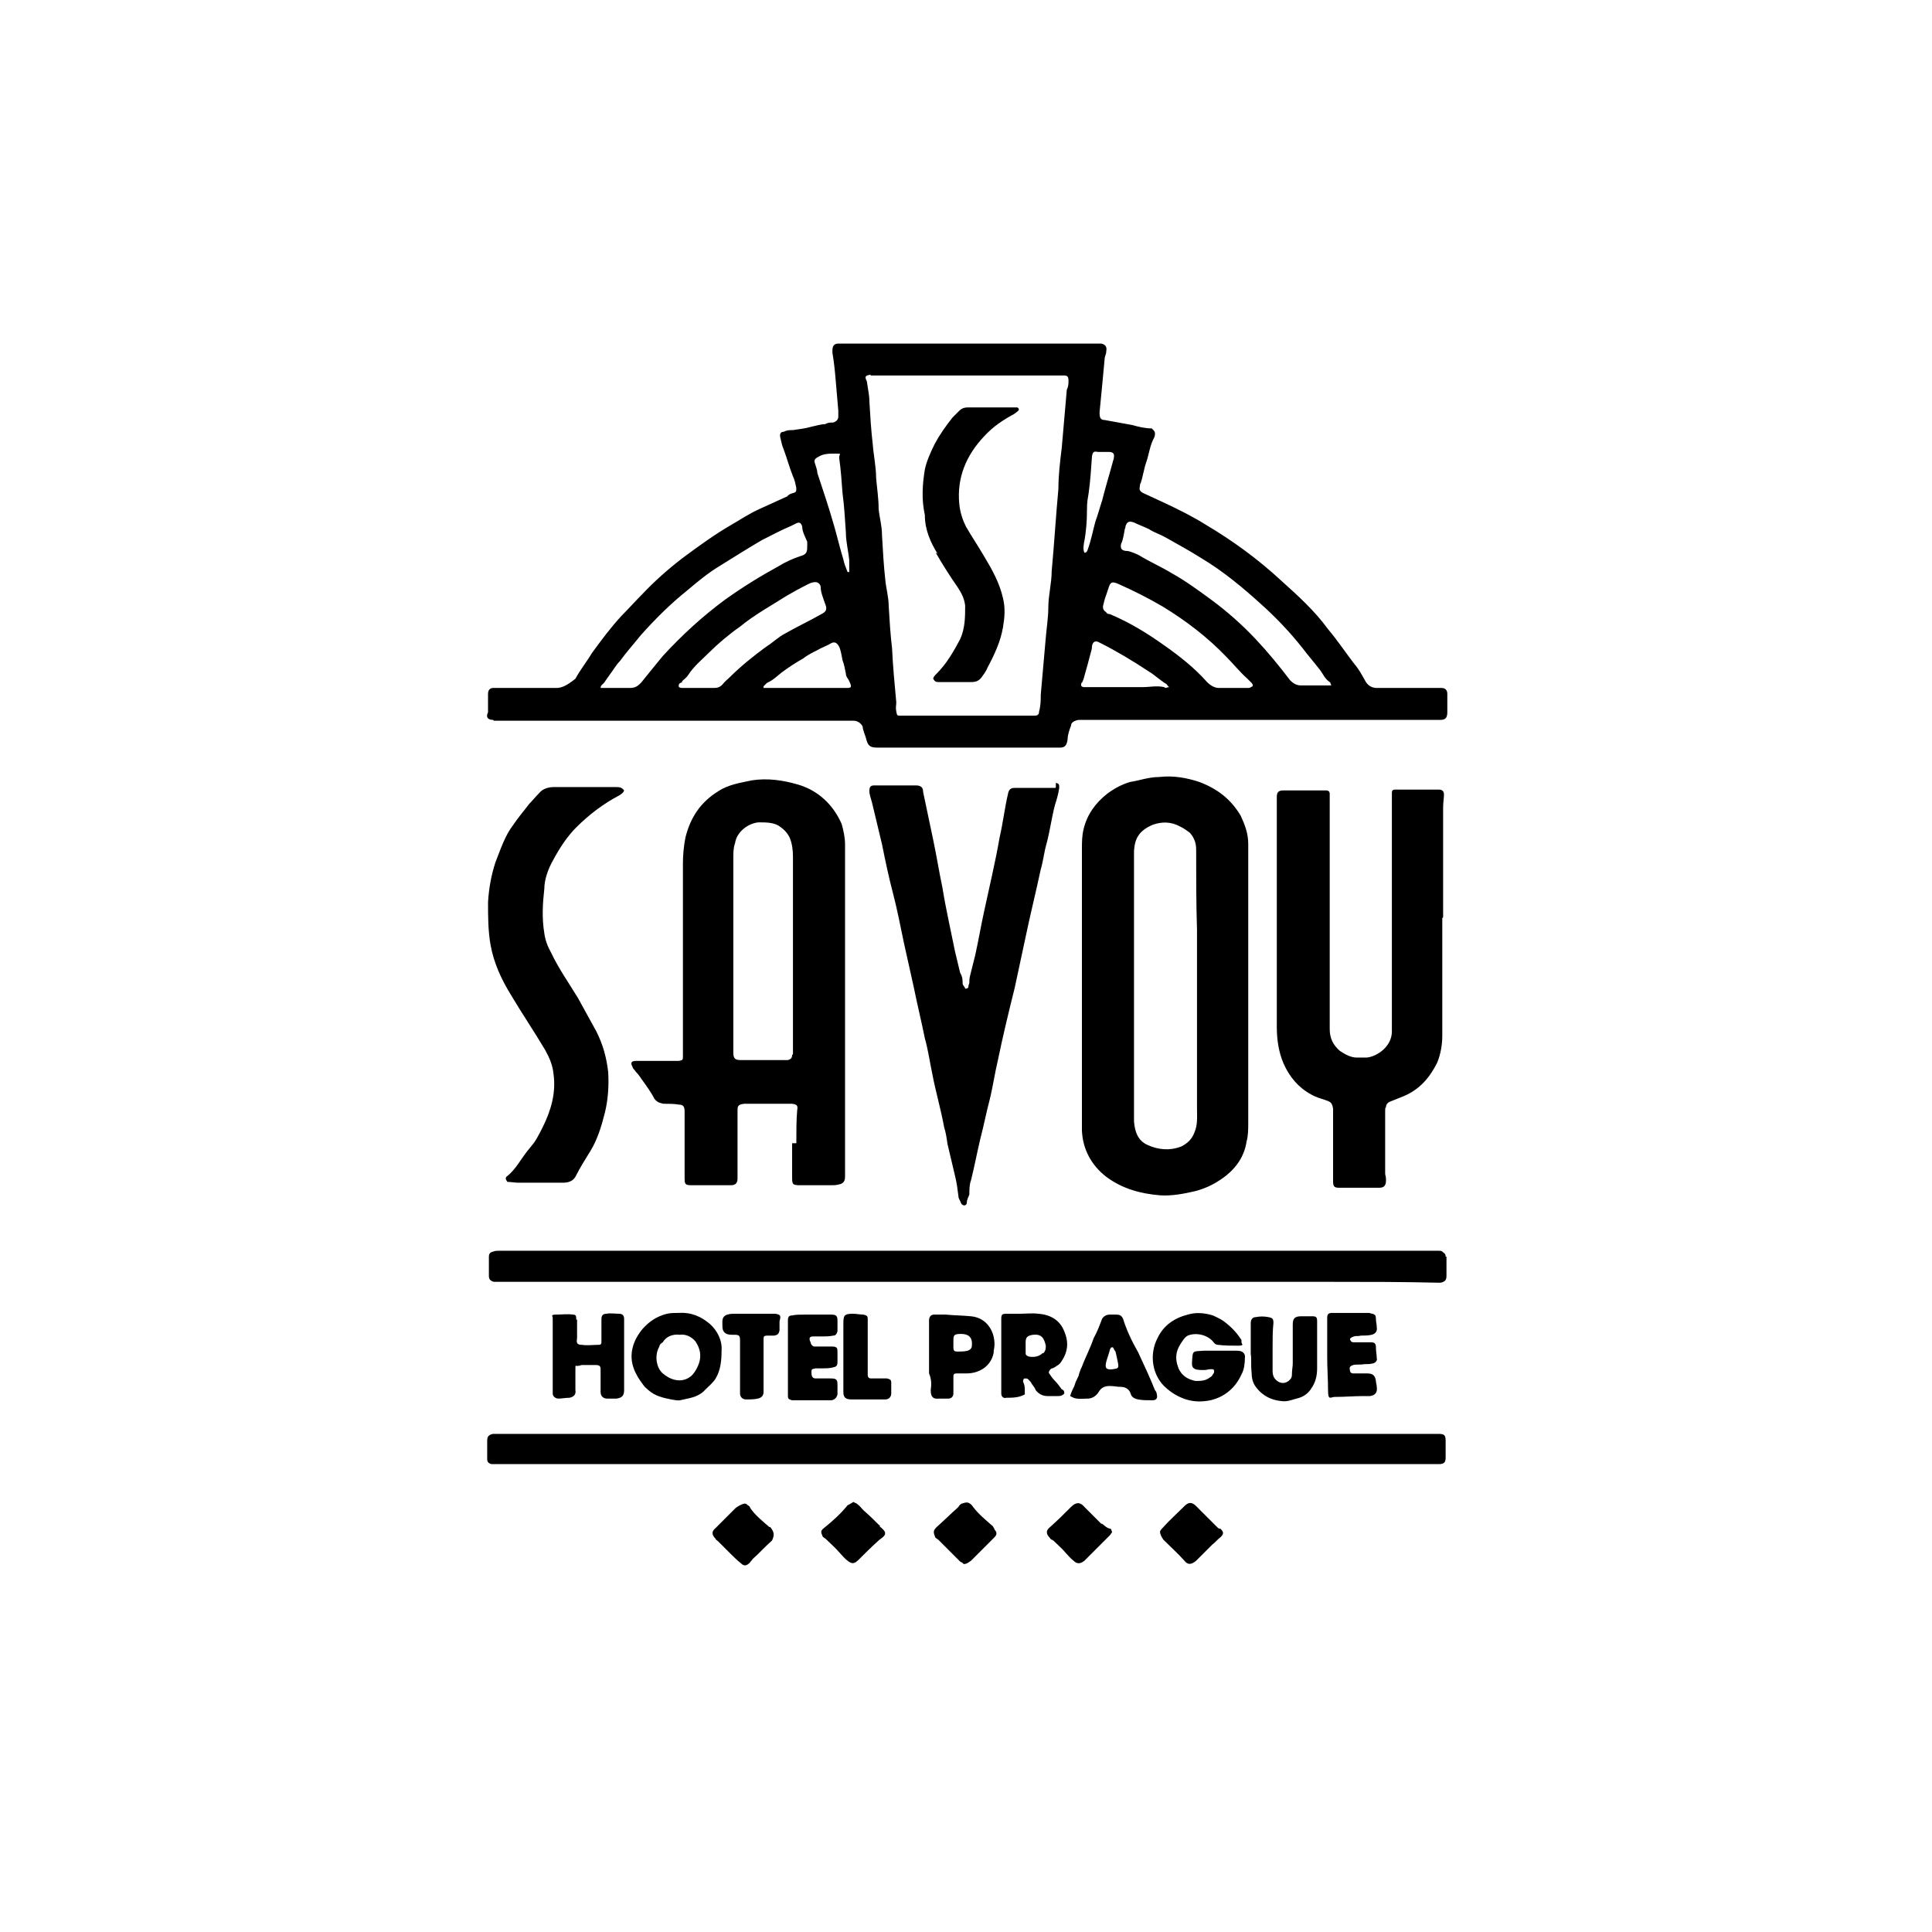 <?xml version="1.0" encoding="UTF-8"?>
<svg id="Vrstva_1" xmlns="http://www.w3.org/2000/svg" version="1.1" viewBox="0 0 230 230">
  <!-- Generator: Adobe Illustrator 29.1.0, SVG Export Plug-In . SVG Version: 2.1.0 Build 142)  -->
  <path d="M58.8,85.8h42.8c.5,0,.9.3,1.1.7,0,.4.3,1,.4,1.4.2.8.4,1.1,1.3,1.1h20.6c.4,0,.8,0,1.2,0,.6,0,.8-.3.9-1,0-.5.2-1.1.4-1.6,0-.4.4-.6.9-.7h34.5c2.7,0,5.4,0,8.2,0h.4c.6,0,.8-.3.8-.9v-2.2c0-.4-.2-.7-.7-.7h-1.3c-2.2,0-4.3,0-6.4,0-.6,0-1.1-.3-1.4-.9-.4-.7-.7-1.3-1.3-2-1-1.3-2-2.8-3.1-4.1-1.6-2.2-3.6-4-5.6-5.8-2.7-2.5-5.7-4.7-8.9-6.6-1.6-1-3.2-1.8-4.9-2.6-.9-.4-1.7-.8-2.6-1.2-.4-.2-.5-.4-.4-.8,0,0,0-.3.1-.4.3-.9.4-1.8.7-2.6.3-.9.4-1.9.9-2.8.1-.2.1-.4.1-.5,0-.3-.3-.5-.4-.6-.8,0-1.6-.2-2.3-.4-1.1-.2-2.2-.4-3.3-.6-.5,0-.6-.3-.6-.9.1-1,.2-2.1.3-3.1.1-1.1.2-2.2.3-3.2,0-.4.2-.6.2-1,.1-.5-.1-.8-.6-.9h-31.3c-.5,0-.7.3-.7.8s0,.2,0,.3c.2,1.2.3,2.2.4,3.4s.2,2.3.3,3.5v.7c0,.4-.3.6-.6.7-.4,0-.6,0-1,.2-.5,0-1.1.2-1.6.3-.7.2-1.5.3-2.2.4-.4,0-.7,0-1.1.2-.4,0-.5.3-.4.7s.2,1,.4,1.4c.4,1.1.7,2.2,1.1,3.2.2.4.3.9.4,1.4,0,.4,0,.5-.4.6s-.5.2-.7.4c-1.1.5-2.2,1-3.3,1.5-1.1.5-2.2,1.2-3.2,1.8-2.1,1.2-4,2.6-5.9,4-1.7,1.3-3.4,2.8-4.9,4.4-.8.8-1.6,1.7-2.4,2.5-1.3,1.4-2.4,2.9-3.5,4.4-.6,1-1.4,2-2,3.1-1,.8-1.6,1.1-2.3,1.1h-7.5c-.4,0-.6.3-.6.7v2.2c-.3.6,0,.9.6.9ZM133.5,64.7c.2-.5.3-1.1.4-1.7,0,0,.1-.2.1-.4.2-.5.4-.6,1-.4.6.3,1.2.5,1.8.8.6.4,1.3.6,2,1,1.4.8,2.9,1.6,4.3,2.5,2.5,1.5,4.8,3.4,7,5.4,1.8,1.6,3.5,3.4,5,5.3.6.8,1.3,1.6,2,2.5.4.5.6,1.1,1.2,1.5.1,0,.1.3.2.4-.6,0-1.1,0-1.6,0h-2c-.5,0-.9-.2-1.3-.6-1.3-1.7-2.6-3.3-4.1-4.9-1.6-1.7-3.4-3.3-5.3-4.7-1.5-1.1-3-2.2-4.6-3.1-1.3-.8-2.7-1.4-4-2.2-.4-.2-.9-.4-1.3-.5-.8,0-1-.3-.8-1ZM138.4,72.2c2.8,1.7,5.4,3.7,7.6,6,.8.8,1.6,1.8,2.5,2.6.2.2.4.4.5.5s.2.3.1.4c0,0-.3.2-.4.2h-3.6c-.5,0-1-.3-1.4-.7-1.5-1.7-3.3-3.1-5-4.3-2.1-1.5-4.2-2.8-6.6-3.8-.1,0-.3,0-.4-.2-.3-.2-.4-.4-.4-.7.1-.4.2-.9.4-1.4.1-.3.2-.6.3-.9.2-.6.4-.7,1.1-.4,1.8.8,3.6,1.7,5.3,2.7ZM129.1,64.4c.2-1.2.3-2.4.3-3.6s.1-1.4.2-2.1c.2-1.4.3-3,.4-4.4.1-.5.2-.6.7-.5.4,0,.8,0,1.3,0,.5,0,.7.2.6.7,0,.2-.1.3-.1.4-.4,1.5-.9,3.1-1.3,4.7-.3.9-.5,1.7-.8,2.5-.3,1.1-.5,2.2-.9,3.3q-.1.4-.4.4c-.2-.4-.1-.9,0-1.5ZM128.8,81.3c.2-.4.3-.8.4-1.2.2-.7.4-1.4.6-2.2.1-.4.2-.6.2-1,.1-.5.4-.7.9-.4,2,1,4,2.2,5.8,3.4.7.4,1.3,1,2.1,1.5.1,0,.2.3.4.4-.3,0-.4.2-.6,0-.9-.2-1.7,0-2.6,0h-6.9c-.4,0-.5-.2-.3-.6ZM103.6,44.7h22.1c.4,0,.6,0,1,0s.5.2.5.6,0,.7-.2,1.1c-.2,2.3-.4,4.7-.6,6.9-.2,1.6-.4,3.3-.4,4.9-.3,3.2-.5,6.6-.8,9.8,0,1.4-.4,2.9-.4,4.3,0,1.2-.2,2.4-.3,3.6-.2,2.2-.4,4.6-.6,6.8,0,.6,0,1.3-.2,2,0,.4-.2.5-.6.5s-.9,0-1.3,0h-13.2c-.4,0-1,0-1.4,0-.4,0-.4,0-.5-.5s0-.7,0-1.1c-.2-2.2-.4-4.2-.5-6.4-.2-1.7-.3-3.3-.4-5,0-1.1-.3-2.1-.4-3.1-.2-1.8-.3-3.6-.4-5.4,0-1.1-.3-2.1-.4-3.1,0-1.3-.2-2.5-.3-3.7,0-1.3-.3-2.7-.4-4-.2-1.7-.3-3.4-.4-5.1,0-.8-.2-1.6-.3-2.4-.3-.6-.2-.7.5-.8ZM100.8,81.9c-1.8,0-3.6,0-5.4,0s-1.9,0-2.8,0h-1.7q0,0,0-.2l.4-.4c.7-.3,1.2-.8,1.7-1.2.8-.6,1.7-1.2,2.6-1.7.5-.4,1.1-.7,1.7-1,.5-.3,1.1-.5,1.6-.8s.8,0,1,.4.3,1.1.4,1.6c.2.5.3,1.1.4,1.6,0,.4.3.6.4.9.3.6.3.8-.2.8ZM97.4,54.4c.6-.4,1.3-.4,2.1-.4s.4,0,.4.5c.2,1.4.3,2.8.4,4.2.2,1.5.3,3.1.4,4.7,0,1.1.3,2.2.4,3.3,0,.3,0,.6,0,.9s0,.4,0,.5h-.2c-.2-.5-.4-1-.5-1.5-.4-1.3-.7-2.6-1.1-4-.6-2.1-1.3-4.2-2-6.3,0-.4-.2-.8-.3-1.2-.1-.3,0-.5.4-.7ZM97.7,69.9c0,.6.3,1.3.5,1.9.3.7.2,1-.4,1.3-1.4.8-2.9,1.5-4.3,2.3-.8.4-1.5,1.1-2.3,1.6-1.5,1.1-3,2.3-4.3,3.6-.3.3-.6.5-.9.9-.4.4-.7.4-1.2.4h-3.6c0,0-.4,0-.4-.2s0-.3.2-.4.2,0,.2-.2c.3-.3.5-.4.7-.7.7-1.1,1.7-1.9,2.6-2.8s2.3-2.1,3.6-3c1.7-1.4,3.7-2.5,5.6-3.7.7-.4,1.4-.8,2.2-1.2.4-.2.7-.4,1.2-.4.3,0,.6.3.6.6ZM71.9,81.3c.3-.4.4-.6.7-1,.4-.5.7-1.1,1.2-1.6.8-1.1,1.7-2.1,2.5-3.1,1.7-1.9,3.5-3.7,5.5-5.3,1.3-1.1,2.5-2.1,4-3,1.6-1,3.2-2,4.9-3,1.2-.6,2.3-1.2,3.5-1.7l.6-.3c.4-.2.6,0,.7.4,0,.6.4,1.3.6,1.8,0,0,0,.3,0,.4,0,.7,0,1.1-.8,1.3-.9.3-1.8.7-2.6,1.2-2.2,1.2-4.3,2.5-6.4,4-2.7,2-5.1,4.2-7.4,6.7-.9,1.1-1.8,2.2-2.6,3.2-.4.4-.7.6-1.3.6h-2.9c-.2,0-.4,0-.6,0,0-.3.2-.4.3-.5Z"/>
  <path d="M94.3,136.1v3.9c0,1,0,1.1,1,1.1h3.6c.4,0,.6,0,1-.1.5-.1.7-.4.7-.9,0-.4,0-.6,0-1v-18.7h0v-17.6c0-.8,0-1.5,0-2.3s-.2-1.7-.4-2.4c-1-2.3-2.8-4-5.2-4.7-1.7-.5-3.6-.8-5.5-.5-1.4.3-2.8.5-4,1.3-2.1,1.3-3.3,3.1-3.9,5.5-.2,1-.3,2.1-.3,3.1v21.3c0,.5,0,1.1,0,1.6,0,.5,0,.5-.5.6-.5,0-1,0-1.5,0-1.2,0-2.4,0-3.6,0-.5,0-.7.2-.4.7,0,.2.3.4.4.6.3.3.5.6.7.9.5.7,1.1,1.5,1.5,2.3.3.4.6.5,1.1.6.6,0,1.3,0,1.8.1.5,0,.7.2.7.8v.8c0,2.3,0,4.8,0,7.1,0,.7,0,.9.8.9h4.7c.6,0,.8-.3.8-.8,0-1.8,0-3.6,0-5.4s0-1.7,0-2.6c0-.6,0-.8.8-.9h5.7c.6.1.7.2.6.8-.1,1.2-.1,2.5-.1,3.9ZM94.3,125.6c0,.4-.2.5-.5.6-.3,0-.5,0-.8,0h-4.8c-.7,0-.9-.2-.9-.9v-12h0v-11.1c0-.6,0-1.3.2-1.8.2-1.4,1.6-2.4,2.8-2.5.9,0,1.7,0,2.4.4.6.4,1,.8,1.3,1.4.3.7.4,1.5.4,2.3v22.4c0,.3,0,.7,0,1.1Z"/>
  <path d="M128.8,134.6c.1,2.2,1.1,4.1,2.9,5.5,1.9,1.4,4,2,6.4,2.2,1.4.1,2.9-.2,4.2-.5,1.1-.3,2-.7,2.9-1.3,1.7-1.1,2.9-2.6,3.2-4.6.2-.7.2-1.5.2-2.3v-33.1c0-1.3-.4-2.3-.9-3.4-1.2-2-2.8-3.2-4.9-4-1.5-.5-3.1-.8-4.8-.6-1.2,0-2.3.4-3.5.6-1,.3-1.9.8-2.7,1.4-1.4,1.1-2.4,2.5-2.8,4.2-.2.8-.2,1.6-.2,2.4v26.4c0,2.6,0,4.9,0,7.1ZM135,103.2v-1.9c.1-1.5.6-2.4,2.2-3.1,1.1-.4,2.2-.4,3.3.2.4.2.7.4,1.1.7.5.5.8,1.2.8,2,0,3.2,0,6.5.1,9.6v6.6h0v14.6c0,1,.1,2-.3,2.9-.3.8-.8,1.3-1.6,1.7-1.3.5-2.7.4-4-.2-1.1-.5-1.5-1.5-1.6-2.8v-30.3Z"/>
  <path d="M171.8,109.2v-13.1c0-.5.1-1.1.1-1.5s-.2-.6-.6-.6h-5.2c-.4,0-.4.2-.4.5v28.3c0,1.8-1.8,3-3,3.1h-1.2c-.7,0-1.4-.4-2-.8-.8-.7-1.2-1.5-1.2-2.6v-28c0-.3-.2-.4-.4-.4s-.3,0-.4,0h-4.7c-.6,0-.8.2-.8.8v27.3c0,1.5.2,3,.8,4.4.7,1.6,1.8,2.9,3.3,3.7.5.3,1.2.5,1.8.7s.7.4.8,1v8.6c0,.6.1.8.7.8h4.8c.6,0,.8-.3.8-.9s-.1-.5-.1-.8v-7.5c0-.2,0-.3.1-.4,0-.4.3-.6.6-.7.5-.2,1-.4,1.5-.6,1.9-.8,3.1-2.2,4-4,.4-1,.6-2.1.6-3.2,0-4.9,0-9.5,0-14h0Z"/>
  <path d="M125.6,93.8h-4.8c-.5,0-.7.2-.8.7-.4,1.7-.6,3.5-1,5.2-.5,2.9-1.2,5.8-1.8,8.6-.4,1.8-.7,3.6-1.1,5.4-.2.8-.4,1.6-.6,2.4s0,.8-.2,1.2c0,.2,0,.4-.4.4,0-.2-.3-.4-.3-.6,0-.4,0-.8-.3-1.3-.2-.8-.4-1.7-.6-2.5-.5-2.5-1.1-5.1-1.5-7.6-.4-1.9-.7-3.8-1.1-5.7-.4-1.9-.8-3.8-1.2-5.7,0-.6-.3-.8-.9-.8h-4.9c-.5,0-.6.2-.6.7,0,.4.2.9.3,1.3.4,1.7.8,3.3,1.2,5,.4,2,.8,3.9,1.3,5.8s.9,4,1.3,5.9c.4,1.8.8,3.6,1.2,5.4.4,2,.9,4,1.3,6,.4,1.4.6,2.9.9,4.3.4,2.1,1,4.1,1.4,6.3.2.6.3,1.3.4,2,.3,1.3.6,2.5.9,3.8.2.8.3,1.6.4,2.4,0,.3.2.5.3.8,0,.1.2.3.4.3s.3-.2.3-.3c0-.4.2-.7.3-1,0-.5,0-1.2.2-1.7.4-1.6.7-3.2,1.1-4.9.4-1.5.7-3.1,1.1-4.6.4-1.6.6-3.1,1-4.8.6-2.9,1.3-5.8,2-8.6.4-1.9.8-3.7,1.2-5.6.6-2.9,1.3-5.7,1.9-8.5.3-1,.4-2.1.7-3.1.4-1.5.6-3.1,1-4.6.2-.6.4-1.3.5-2,0-.4,0-.5-.4-.6,0,.6,0,.6-.1.6Z"/>
  <path d="M172.1,149.6c0-.4-.2-.4-.4-.6-.1-.1-.3-.1-.4-.1H59.4c-.3,0-.4,0-.7.1-.4.1-.5.3-.5.6v2.3c0,.4.2.6.6.7h99.8c4.1,0,8.4,0,12.5.1h.4c.5-.1.7-.3.7-.8,0-.7,0-1.5,0-2.3Z"/>
  <path d="M171.2,170.7H58.7c-.5.1-.7.3-.7.8v2.2c0,.4.2.5.5.6h112.8c.7,0,.8-.3.8-.8v-2c0-.7-.2-.8-.9-.8Z"/>
  <path d="M65.9,102.3c.7-1.3,1.6-2.7,2.7-3.8,1.5-1.5,3.2-2.8,5.1-3.8.3-.2.5-.3.6-.6-.3-.4-.6-.4-1-.4h-7.4c-.6,0-1.3.2-1.7.7-.4.4-.8.9-1.2,1.3-.6.8-1.3,1.6-1.9,2.5-1,1.3-1.5,2.9-2.1,4.4-.5,1.5-.8,3.1-.9,4.8,0,1.7,0,3.4.3,5.1.4,2.2,1.3,4.1,2.4,5.9,1.3,2.2,2.8,4.4,4.1,6.6.5.9.9,1.8,1,2.9.3,2.2-.3,4.3-1.3,6.3s-1.1,1.9-1.8,2.8c-.8,1-1.4,2.2-2.4,3-.3.2-.2.4,0,.7.4,0,.9.1,1.3.1h5.3c.7,0,1.3-.2,1.6-.9.5-1,1.1-1.9,1.7-2.9.8-1.3,1.3-2.9,1.7-4.5.4-1.6.5-3.3.4-4.9-.2-1.7-.6-3.2-1.4-4.8-.7-1.3-1.5-2.7-2.2-4-1.1-1.8-2.3-3.5-3.2-5.4-.4-.7-.7-1.5-.8-2.3-.3-1.8-.2-3.5,0-5.3,0-1,.4-2.3,1.1-3.5Z"/>
  <path d="M141.4,159c1-.4,2.3-.1,3,.7.2.3.4.4.6.4.8.1,1.6.1,2.4.1s.4-.2.4-.4,0-.4-.1-.4c-.5-.8-1.2-1.5-2-2.1-.4-.3-.9-.5-1.3-.7-1-.3-2-.4-3-.1-1.6.4-2.9,1.3-3.6,2.8-1,1.9-.7,4.5,1.1,6,.7.6,1.4,1,2.3,1.3,1,.3,1.9.3,2.9.1,1.7-.4,3-1.5,3.7-3.1.3-.5.4-1.3.4-1.9.1-.6-.3-.9-.9-.9h-4c-1.4.1-1.3-.1-1.4,1.5h0c0,.5.2.6.4.7.4.1.6.1,1,.1s.5-.1.8-.1.4,0,.4.1c.1.2,0,.4-.1.5-.1.2-.2.3-.4.4-.5.4-1.1.4-1.7.4-.9-.2-1.6-.6-2-1.5-.5-1.3-.3-2.2.5-3.3.2-.3.4-.5.6-.6Z"/>
  <path d="M84.5,157.6c-1.1-.9-2.2-1.4-3.8-1.3-.4,0-.8,0-1.3.1-1.2.3-2.1.9-2.9,1.8-.5.6-1,1.4-1.2,2.3-.4,1.7.3,3.1,1.3,4.4.2.3.4.4.6.6.8.7,1.7.9,2.7,1.1s1,.1,1.5,0c1-.2,1.9-.4,2.6-1.2.4-.4.9-.8,1.2-1.3.6-1,.7-2.2.7-3.3.1-1.2-.5-2.4-1.4-3.2ZM83,162.8c-.2.4-.4.7-.7,1-1.2,1-2.6.4-3.4-.3s-1-2.2-.4-3.2c0-.2.2-.4.4-.5.4-.7,1.2-1,2-.9.7-.1,1.4.2,1.9.8.6.9.8,1.9.2,3.1Z"/>
  <path d="M68.6,157.1c0-.4,0-.6-.4-.6-.6-.1-1.3,0-2,0s-.4.2-.4.4v4.4h0v4.6c0,.4.4.6.7.6s.9-.1,1.3-.1c.5-.1.8-.4.7-.9,0-.8,0-1.6,0-2.4s0-.4.3-.5c.2,0,.4-.1.5-.1h1.5c.6,0,.7.1.7.6v2.6c0,.5.3.8.8.8h1.1c.6-.1.9-.3.9-1s0-.7,0-1.1v-7.4c0-.4-.2-.6-.6-.6s-1.1-.1-1.5,0c-.4,0-.6.2-.6.6v2.6c0,.4,0,.5-.4.5-.6,0-1.3.1-1.9,0-.6,0-.7-.2-.6-.8,0-.7,0-1.5,0-2.2Z"/>
  <path d="M125.3,162.9c.2-.1.4-.2.5-.3.2-.1.3-.2.4-.3.9-1.2,1.1-2.4.5-3.8-.5-1.3-1.6-2-3.1-2.1-.7-.1-1.4,0-2.2,0h-1.6c-.5,0-.6.1-.6.6v1.3c0,2.3,0,4.8,0,7.1v.5c0,.4.3.6.6.5.7,0,1.5,0,2.2-.4v-.4c0-.4,0-.7-.2-1.1,0-.1,0-.4.2-.4s.3,0,.4.1c.2.2.4.4.4.5.2.3.4.5.5.8.4.5.9.7,1.4.7h1.2c.3,0,.5,0,.8-.3,0-.2,0-.4-.3-.5-.3-.4-.5-.7-.8-1s-.5-.6-.7-.9c-.1-.1,0-.4.3-.6ZM124.1,161.1c-.4.4-1,.5-1.6.4-.3-.1-.4-.2-.4-.4,0-.3,0-.5,0-.9v-.4c0-.6.2-.8.9-.9,1-.1,1.3.4,1.5,1.3,0,.3,0,.6-.3.9Z"/>
  <path d="M149,163.4c0,.5.1,1.2.5,1.7.8,1.1,1.9,1.6,3.1,1.7.7.1,1.3-.2,2.1-.4.6-.2,1.1-.6,1.4-1.1.5-.7.7-1.5.7-2.4v-5.6c0-.5-.1-.6-.6-.6h-1.3c-.8,0-1,.3-1,1v4.6c0,.4-.1.8-.1,1.3s-.2.6-.4.8c-.4.3-.8.3-1.2.1-.5-.3-.7-.7-.7-1.3v-2.9c0-.9,0-1.9.1-2.8,0-.5-.1-.6-.6-.7-.5-.1-1-.1-1.5,0-.4,0-.6.3-.6.7v3.1h0v.6c.1.5,0,1.3.1,2.2Z"/>
  <path d="M133.7,157c-.2-.4-.4-.5-.8-.5h-.8c-.4,0-.7.2-.9.5-.3.8-.6,1.6-1,2.3-.4,1.2-1,2.3-1.4,3.4-.2.4-.3.7-.4,1.1-.2.4-.4.8-.5,1.2-.2.4-.4.8-.5,1.2.2.1.4.2.4.2.5.2,1.2.1,1.7.1s1-.3,1.3-.8.7-.7,1.3-.7.8.1,1.3.1,1,.2,1.2.8c.1.4.4.6.9.7.5.1,1.1.1,1.7.1s.6-.4.5-.8c0-.1-.1-.3-.2-.4-.6-1.5-1.3-3-2-4.5-.8-1.4-1.4-2.7-1.8-4ZM132.5,163c-.8.1-1-.1-.8-.9.1-.4.3-.9.4-1.3,0-.1.1-.3.2-.4h.2c.1.2.2.4.3.5.1.4.2.9.3,1.4.1.6,0,.6-.6.7Z"/>
  <path d="M110.8,165.5c0,.7.2,1.1,1,1h1.1c.4,0,.6-.3.6-.6v-1.9c0-.4,0-.5.5-.5h1.1c1.4,0,2.9-.8,3.2-2.5v-.2c.4-1.7-.5-3.9-2.7-4.1-1-.1-2-.1-3-.2h-1.4c-.4,0-.6.3-.6.7v4.3h0v2c.3.7.3,1.3.2,2ZM113.5,159.9v-.2c0-.7,0-.9.9-.9s1.4.4,1.3,1.4c0,.3-.2.5-.5.6-.4.1-.8.1-1.2.1s-.5-.1-.5-.5c0-.1,0-.3,0-.5h0Z"/>
  <path d="M161.2,159.1c.3-.1.5,0,.8-.1.4,0,.9,0,1.3-.1.4-.1.7-.4.6-.9,0-.4-.1-.6-.1-1s-.1-.5-.4-.6c-.2,0-.3-.1-.4-.1h-4.4c-.5,0-.6.2-.6.6v4.2h0v.5c0,1.3.1,2.6.1,3.9s.3.8.8.8c1.2,0,2.3-.1,3.4-.1h.8c.6-.1.9-.4.8-1.1,0-.3-.1-.4-.1-.7-.1-.7-.4-.9-1.1-.9h-1.6c-.3,0-.4-.2-.4-.4-.1-.4.1-.5.4-.6.4-.1.8,0,1.3-.1.4,0,.7,0,1.1-.1.3-.1.5-.4.4-.6,0-.4-.1-.8-.1-1.3s-.2-.6-.6-.6h-2c-.3,0-.4-.1-.5-.4,0,0,.1-.2.5-.3Z"/>
  <path d="M96.8,159.1h1.1c.4,0,.8,0,1.3-.1.3,0,.4-.2.5-.5,0-.4,0-.9,0-1.3,0-.6-.2-.7-.8-.7h-3.1c-.5,0-1.1,0-1.5.1-.4,0-.5.2-.5.6,0,1.8,0,3.7,0,5.5h0v3.5c0,.4.2.4.5.5h4.7c.4-.1.6-.3.7-.7,0-.4,0-.8,0-1.2,0-.6-.2-.7-.8-.7h-1.8c-.4,0-.5-.3-.5-.7s0-.4.5-.5h.8c.4,0,.8,0,1.2-.1.5-.1.6-.2.6-.7v-1.1c0-.5,0-.7-.7-.7h-2.1c-.3-.1-.4-.4-.4-.5-.3-.6,0-.7.3-.7Z"/>
  <path d="M92.2,156.4h-4.7c-.3,0-.6,0-.9.1-.4.1-.6.4-.6.8v.6c0,.7.4,1,1.1,1h.3c.6,0,.7.1.7.7v3h0v3.3c0,.4.3.7.7.7s1,0,1.4-.1c.5-.1.7-.4.7-.8s0-.4,0-.7v-5.5c0-.4,0-.5.5-.5h.8c.4-.1.5-.2.6-.6v-1.1c.2-.7.1-.8-.5-.9Z"/>
  <path d="M103.3,157c0-.4-.2-.4-.5-.5-.4,0-.8-.1-1.3-.1-1,0-1.1.2-1.1,1.2s0,2.2,0,3.1v3c0,.6,0,1.3,0,2s.3.9,1,.9h4c.4,0,.7-.3.7-.7s0-.9,0-1.3-.2-.4-.5-.5h-1.9c-.3,0-.4-.2-.4-.4v-3.3h0c0-.9,0-1.8,0-2.7,0-.3,0-.5,0-.7Z"/>
  <path d="M104.8,181.7c-.6-.6-1.3-1.3-2-1.9-.3-.3-.4-.5-.7-.7,0-.1-.4-.2-.5-.3-.3.2-.5.3-.7.4-.8,1-1.8,1.9-2.8,2.7-.4.3-.4.5-.2.9,0,.2.3.3.4.4.5.5,1.2,1.1,1.7,1.7.3.3.5.6.9.9.5.4.8.4,1.3-.1.8-.8,1.6-1.6,2.5-2.4.9-.6.9-.9,0-1.6Z"/>
  <path d="M118.2,181.7c-.9-.8-1.8-1.5-2.5-2.5-.4-.4-.6-.4-1.2-.2-.2.1-.3.2-.4.4-.9.8-1.7,1.6-2.6,2.4-.4.4-.4.6-.2,1.1,0,.2.3.3.4.4.7.7,1.3,1.3,2.1,2.1.2.2.4.4.5.5.2.1.4.2.4.3.4,0,.6-.2.9-.4.6-.6,1.3-1.3,2-2l.8-.8c.3-.3.3-.6,0-.9,0-.1-.1-.2-.2-.4Z"/>
  <path d="M144.9,181.8l-2.5-2.5c-.5-.5-.9-.5-1.4,0-.9.9-1.8,1.7-2.6,2.6-.2.2-.3.4-.3.4,0,.4.2.7.4,1,.8.8,1.7,1.6,2.5,2.5.4.5.8.5,1.4,0l.3-.3,1.6-1.6c.4-.3.6-.6,1-.9.4-.4.4-.6,0-1-.2,0-.3-.1-.4-.2Z"/>
  <path d="M131.1,181.4l-2-2c-.5-.6-1-.6-1.6,0-.8.8-1.6,1.6-2.5,2.4-.5.4-.5.8,0,1.3,0,.1.2.2.4.3.5.5,1.1,1,1.5,1.5.3.3.5.6.9.9.4.4.8.4,1.3,0l.3-.3,1.9-1.9.8-.8c.1-.1.2-.3.3-.4-.1-.2-.1-.4-.2-.4-.5-.1-.7-.4-1-.6Z"/>
  <path d="M91.6,181.8c-.8-.7-1.7-1.4-2.3-2.3,0-.2-.3-.3-.4-.4,0-.1-.3-.1-.3-.1-.4.1-.7.3-1,.5-.8.8-1.6,1.6-2.4,2.4-.5.4-.5.8,0,1.3,0,.1.2.2.3.3.4.4,1,1,1.4,1.4s.8.8,1.3,1.2c.4.4.7.3,1.1-.1,0-.1.2-.2.3-.4.8-.7,1.5-1.5,2.3-2.2.3-.6.3-1-.2-1.6Z"/>
  <path d="M111.4,65.8c.8,1.4,1.7,2.8,2.6,4.1.4.6.8,1.3.9,2.2,0,1.3,0,2.7-.6,4-.8,1.5-1.6,2.9-2.8,4.1-.2.2-.4.4-.4.6.2.4.4.4.7.4h3.7c.4,0,.9,0,1.3-.5.3-.4.6-.8.8-1.3.8-1.5,1.5-3,1.8-4.7.2-1.2.3-2.3,0-3.5-.4-1.8-1.3-3.4-2.2-4.9-.7-1.2-1.5-2.4-2.2-3.6-.4-.8-.7-1.7-.8-2.7-.3-3.1.8-5.8,3-8.1,1-1.1,2.2-1.9,3.5-2.6,0,0,.3-.2.4-.3.3-.2.2-.4,0-.5-.3,0-.5,0-.9,0h-4.8c-.4,0-.8,0-1.2.4-.3.3-.5.5-.8.8-.8,1-1.5,2-2.1,3.1-.5,1-1,2.1-1.2,3.1-.3,1.8-.4,3.6,0,5.4,0,1.8.7,3.3,1.5,4.6Z"/>
</svg>